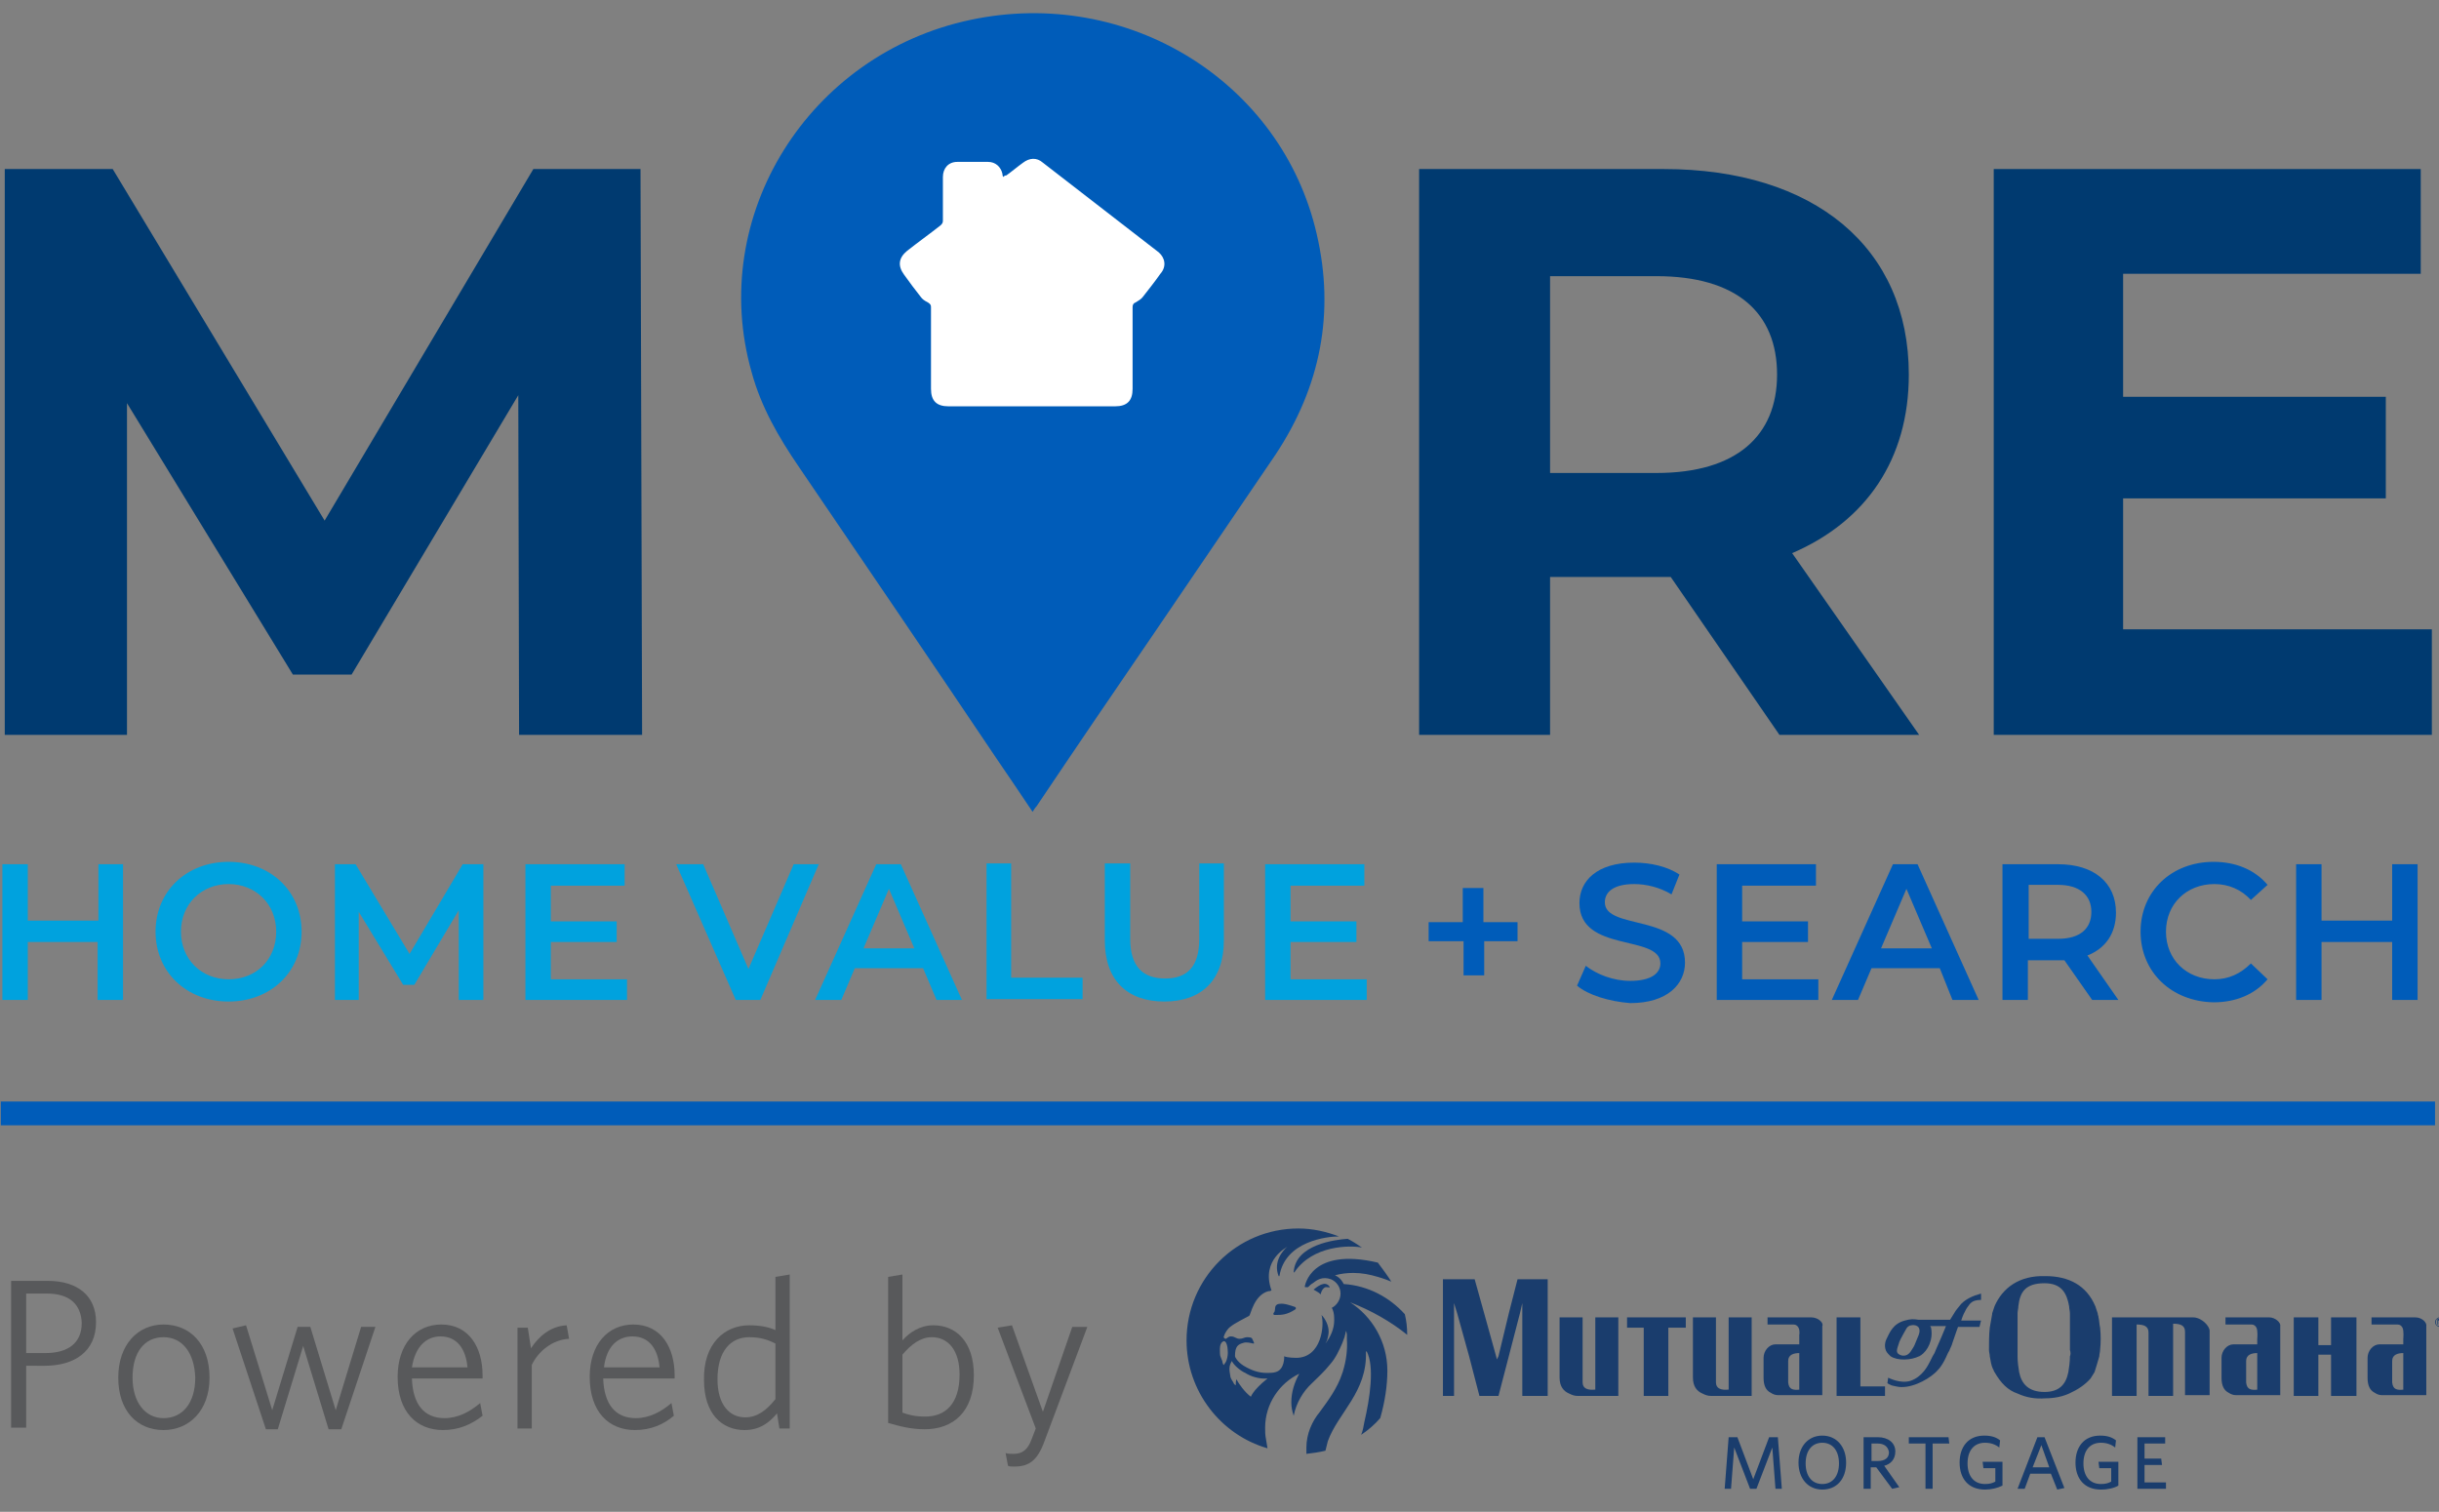 <?xml version="1.0" encoding="utf-8"?>
<!-- Generator: Adobe Illustrator 27.4.0, SVG Export Plug-In . SVG Version: 6.00 Build 0)  -->
<svg version="1.1" id="Layer_2_00000137820654585281666640000002857232291047203743_"
	 xmlns="http://www.w3.org/2000/svg" xmlns:xlink="http://www.w3.org/1999/xlink" x="0px" y="0px" viewBox="0 0 307.3 190.5"
	 style="enable-background:new 0 0 307.3 190.5;" xml:space="preserve">
<rect x="0" y="0" width="307.3" height="190.5" fill="#808080" stroke="none"/>
<style type="text/css">
	.st0{fill:#003A70;}
	.st1{fill:#005CB9;}
	.st2{fill:#FFFFFF;}
	.st3{fill:#00A2DE;}
	.st4{fill:none;stroke:#005CB9;stroke-width:2.994;stroke-miterlimit:10;}
	.st5{fill:#58595B;}
	.st6{fill:#1A3D6D;}
	.st7{clip-path:url(#SVGID_00000122714141931931192430000008178468547914345379_);fill:#1A3D6D;}
	.st8{clip-path:url(#SVGID_00000083803481246073617070000006811272258719165884_);fill:#1A3D6D;}
</style>
<g>
	<path class="st0" d="M65.4,92.6l-0.1-42.8l-21,35.2h-7.4L16,50.8v41.8H0.6V21.3h13.6l26.7,44.3l26.3-44.3h13.5l0.2,71.3H65.4z"/>
	<path class="st0" d="M224.2,92.6l-13.7-19.9h-0.8h-14.4v19.9h-16.5V21.3h30.8c19,0,30.9,9.9,30.9,25.9c0,10.7-5.4,18.5-14.7,22.5
		l16,22.9H224.2z M208.7,34.8h-13.4v24.8h13.4c10.1,0,15.2-4.7,15.2-12.4C223.9,39.4,218.8,34.8,208.7,34.8z"/>
	<path class="st0" d="M306.4,79.4v13.2h-55.2V21.3H305v13.2h-37.5v15.5h33.1v12.8h-33.1v16.5H306.4z"/>
</g>
<path class="st1" d="M165.9,29.5c-4.4-19.2-23.8-31.2-43.6-27c-20.4,4.3-33.2,24.7-27.6,44.4c1.2,4.4,3.4,8.2,6,12
	c8.3,12.2,16.6,24.4,24.8,36.6c1.5,2.2,3,4.4,4.6,6.8c0.2-0.3,0.3-0.5,0.5-0.7c4.9-7.3,9.8-14.5,14.8-21.8
	c5.1-7.5,10.2-15,15.3-22.5C166.4,48.7,168.2,39.4,165.9,29.5z"/>
<path class="st2" d="M146.2,34.5c-0.7,1-1.5,2-2.2,2.9c-0.2,0.3-0.6,0.5-0.9,0.7c-0.3,0.1-0.4,0.3-0.4,0.6c0,3.4,0,6.9,0,10.3
	c0,1.5-0.7,2.2-2.2,2.2c-7,0-14,0-21,0c-1.5,0-2.2-0.7-2.2-2.2c0-3.4,0-6.9,0-10.3c0-0.3-0.1-0.4-0.4-0.6c-0.4-0.2-0.7-0.4-0.9-0.7
	c-0.7-0.9-1.4-1.8-2.1-2.8c-0.8-1.1-0.7-2.1,0.4-3c1.4-1.1,2.8-2.1,4.2-3.2c0.2-0.2,0.3-0.3,0.3-0.6c0-1.8,0-3.7,0-5.5
	c0-1.1,0.7-1.9,1.8-1.9c1.3,0,2.6,0,3.9,0c0.9,0,1.6,0.6,1.8,1.5c0,0.1,0,0.2,0.1,0.4c0.1-0.1,0.2-0.2,0.4-0.2
	c0.7-0.5,1.4-1.1,2.1-1.6c0.8-0.6,1.7-0.7,2.5,0c4.9,3.8,9.7,7.5,14.6,11.3C146.8,32.5,147,33.6,146.2,34.5z"/>
<g>
	<path class="st3" d="M15.5,108.8V126h-3.2v-7.3H3.5v7.3H0.3v-17.1h3.2v7.1h8.9v-7.1H15.5z"/>
	<path class="st3" d="M19.6,117.4c0-5.1,3.9-8.8,9.2-8.8c5.3,0,9.2,3.7,9.2,8.8c0,5.1-3.9,8.8-9.2,8.8
		C23.5,126.2,19.6,122.5,19.6,117.4z M34.8,117.4c0-3.5-2.6-6-6-6c-3.4,0-6,2.5-6,6c0,3.5,2.6,6,6,6
		C32.3,123.4,34.8,120.9,34.8,117.4z"/>
	<path class="st3" d="M57.8,126l0-11.3l-5.6,9.4h-1.4l-5.6-9.2V126h-3v-17.1h2.6l6.8,11.3l6.7-11.3h2.6l0,17.1H57.8z"/>
	<path class="st3" d="M79,123.3v2.7H66.2v-17.1h12.5v2.7h-9.3v4.5h8.3v2.6h-8.3v4.7H79z"/>
	<path class="st3" d="M103.2,108.8L95.8,126h-3.1l-7.5-17.1h3.4l5.7,13.2l5.7-13.2H103.2z"/>
	<path class="st3" d="M116.3,122h-8.6l-1.7,4h-3.3l7.7-17.1h3.1l7.7,17.1H118L116.3,122z M115.2,119.5L112,112l-3.2,7.5H115.2z"/>
	<path class="st3" d="M124.2,108.8h3.2v14.4h9v2.7h-12.1V108.8z"/>
	<path class="st3" d="M139.2,118.5v-9.7h3.2v9.5c0,3.5,1.6,5,4.4,5c2.8,0,4.3-1.5,4.3-5v-9.5h3.1v9.7c0,5-2.8,7.7-7.5,7.7
		C142,126.2,139.2,123.5,139.2,118.5z"/>
	<path class="st3" d="M172.2,123.3v2.7h-12.8v-17.1h12.5v2.7h-9.3v4.5h8.3v2.6h-8.3v4.7H172.2z"/>
	<path class="st1" d="M191.3,118.6H187v4.3h-2.6v-4.3H180v-2.4h4.3v-4.3h2.6v4.3h4.3V118.6z"/>
	<path class="st1" d="M198.7,124.2l1.1-2.5c1.4,1.1,3.5,1.9,5.6,1.9c2.7,0,3.8-1,3.8-2.2c0-3.7-10.2-1.3-10.2-7.6
		c0-2.8,2.2-5.1,6.9-5.1c2.1,0,4.2,0.5,5.7,1.5l-1,2.5c-1.5-0.9-3.2-1.3-4.7-1.3c-2.6,0-3.7,1-3.7,2.3c0,3.6,10.1,1.3,10.1,7.6
		c0,2.7-2.2,5.1-6.9,5.1C202.8,126.2,200.1,125.4,198.7,124.2z"/>
	<path class="st1" d="M229.1,123.3v2.7h-12.8v-17.1h12.5v2.7h-9.3v4.5h8.3v2.6h-8.3v4.7H229.1z"/>
	<path class="st1" d="M244.4,122h-8.6l-1.7,4h-3.3l7.7-17.1h3.1l7.7,17.1h-3.3L244.4,122z M243.4,119.5l-3.2-7.5l-3.2,7.5H243.4z"/>
	<path class="st1" d="M263.6,126l-3.5-5c-0.2,0-0.4,0-0.7,0h-3.9v5h-3.2v-17.1h7c4.5,0,7.3,2.3,7.3,6.1c0,2.6-1.3,4.5-3.6,5.4
		l3.9,5.6H263.6z M259.3,111.5h-3.7v6.8h3.7c2.8,0,4.2-1.3,4.2-3.4C263.5,112.8,262,111.5,259.3,111.5z"/>
	<path class="st1" d="M269.7,117.4c0-5.1,3.9-8.8,9.2-8.8c2.8,0,5.2,1,6.8,2.9l-2.1,1.9c-1.2-1.3-2.8-2-4.6-2c-3.5,0-6.1,2.5-6.1,6
		c0,3.5,2.6,6,6.1,6c1.8,0,3.3-0.7,4.6-2l2.1,2c-1.6,1.9-4,2.9-6.8,2.9C273.6,126.2,269.7,122.5,269.7,117.4z"/>
	<path class="st1" d="M304.6,108.8V126h-3.2v-7.3h-8.9v7.3h-3.2v-17.1h3.2v7.1h8.9v-7.1H304.6z"/>
</g>
<line class="st4" x1="0.1" y1="140.3" x2="306.8" y2="140.3"/>
<g>
	<g>
		<path class="st5" d="M1.4,161.4H6c3.8,0,6.1,1.9,6.1,5.2c0,3.7-2.7,5.5-6.5,5.5H3.3v7.8H1.4V161.4z M5.9,163H3.3v7.5h2.4
			c2.8,0,4.6-1.2,4.6-3.8C10.2,164.3,8.7,163,5.9,163z"/>
		<path class="st5" d="M20.6,180.2c-3.3,0-5.7-2.4-5.7-6.6c0-4.2,2.5-6.7,5.7-6.7c3.3,0,5.8,2.4,5.8,6.7
			C26.4,177.8,23.8,180.2,20.6,180.2z M20.6,168.5c-2.4,0-3.9,1.9-3.9,5.1c0,3.1,1.6,5.1,3.9,5.1c2.4,0,4-1.9,4-5.1
			C24.5,170.5,23,168.5,20.6,168.5z"/>
		<path class="st5" d="M43,180.1h-1.6l-3.2-10.5l-3.2,10.5h-1.5l-4.2-12.7L31,167l3.3,10.7l3.2-10.5h1.6l3.2,10.5l3.2-10.5h1.8
			L43,180.1z"/>
		<path class="st5" d="M55.8,180.2c-3.3,0-5.7-2.3-5.7-6.7c0-4.1,2.3-6.6,5.5-6.6c3.5,0,5.2,2.9,5.2,6.4v0.4h-8.9
			c0.1,3.2,1.5,5,4.1,5c1.7,0,3.2-0.8,4.5-1.9l0.3,1.6C59.4,179.5,57.8,180.2,55.8,180.2z M51.9,172.3h7c-0.2-2.3-1.3-3.9-3.4-3.9
			C53.7,168.4,52.3,169.7,51.9,172.3z"/>
		<path class="st5" d="M67,172v8h-1.8v-12.7h1.3l0.4,2.6c0.9-1.4,2.4-2.8,4.5-2.9l0.3,1.7C69.6,168.8,67.8,170.3,67,172z"/>
		<path class="st5" d="M80,180.2c-3.3,0-5.7-2.3-5.7-6.7c0-4.1,2.3-6.6,5.5-6.6c3.5,0,5.2,2.9,5.2,6.4v0.4H76c0.1,3.2,1.5,5,4.1,5
			c1.7,0,3.2-0.8,4.5-1.9l0.3,1.6C83.6,179.5,82,180.2,80,180.2z M76.1,172.3h7c-0.2-2.3-1.3-3.9-3.4-3.9
			C77.8,168.4,76.4,169.7,76.1,172.3z"/>
		<path class="st5" d="M94.4,167c1.3,0,2.4,0.2,3.3,0.6v-6.7l1.8-0.3V180h-1.3l-0.3-1.9c-1,1.2-2.2,2.1-4.1,2.1
			c-2.8,0-5.1-2-5.1-6.3C88.6,169.3,91.3,167,94.4,167z M93.9,178.6c1.5,0,2.7-0.9,3.8-2.3v-7c-1-0.5-1.9-0.8-3.3-0.8
			c-2.3,0-4,1.7-4,5.3C90.4,177,91.9,178.6,93.9,178.6z"/>
		<path class="st5" d="M116.5,180.1c-1.8,0-3.2-0.4-4.6-0.8v-18.4l1.8-0.3v8.3c0.9-1,2.2-1.9,3.9-1.9c2.8,0,5.1,2,5.1,6.3
			C122.7,177.9,120.1,180.1,116.5,180.1z M117.4,168.5c-1.4,0-2.6,0.9-3.7,2.2v7.3c0.8,0.3,1.6,0.5,2.9,0.5c2.5,0,4.3-1.6,4.3-5.3
			C120.9,170.2,119.5,168.5,117.4,168.5z"/>
		<path class="st5" d="M127,184.7l-0.3-1.6c0.3,0.1,0.6,0.1,1,0.1c1.1,0,1.8-0.5,2.3-1.9l0.5-1.3l-4.8-12.7l1.8-0.3l3.9,10.9
			l3.7-10.7h1.9l-5.4,14.4c-0.9,2.5-2,3.2-3.8,3.2C127.4,184.8,127.2,184.8,127,184.7z"/>
	</g>
</g>
<g>
	<path class="st6" d="M171.6,157.2c-0.6-0.4-1.2-0.8-1.8-1.1c-1.5,0.1-6.6,0.7-6.8,4.2c0,0,0,0.1,0.1,0
		C165.4,156.9,170.1,156.9,171.6,157.2L171.6,157.2z"/>
	<path class="st6" d="M161.2,164.3c-0.2,0-0.4,0.1-0.5,0.3c-0.1,0.3,0,0.6-0.2,0.8c-0.1,0.1-0.1,0.3,0.1,0.3c0.9,0,1.5,0,2.6-0.7
		c0.1-0.1,0.1-0.2,0-0.3C162.6,164.5,161.8,164.2,161.2,164.3L161.2,164.3z"/>
	<path class="st6" d="M167.2,162.2C167.2,162.2,167.3,162.2,167.2,162.2c0.3,0,0.4,0.1,0.3-0.1l0,0c-0.6-0.8-1.6,0.1-2,0.4l0,0
		c0.3,0.2,0.6,0.3,0.9,0.6C166.5,162.5,166.9,162.1,167.2,162.2L167.2,162.2z"/>
	<path class="st6" d="M159.7,173.7c-2,1.6-2.1,2.4-2.1,2.3c0,0,0,0,0,0c0,0,0,0,0,0c-0.7-0.5-1.6-1.7-1.8-2.2
		c-0.1,0.2-0.1,0.5-0.1,0.7c0,0,0,0.1-0.1,0c-0.1-0.1-0.2-0.2-0.2-0.3c-0.2-0.3-0.4-0.6-0.4-0.9c0,0-0.1-0.5-0.1-0.8
		c0-0.5,0.2-0.8,0.3-1c0.3,0.6,1.2,1.3,1.7,1.5C157.5,173.4,158.6,173.8,159.7,173.7C159.7,173.7,159.7,173.7,159.7,173.7
		L159.7,173.7z M154.4,171.7c-0.1,0.1-0.2,0.3-0.2,0.3c-0.1,0-0.2-0.4-0.2-0.5c-0.1-0.2-0.1-0.3-0.2-0.5c-0.1-0.2-0.1-0.5-0.1-0.8
		c0-0.4,0-0.7,0.2-1c0,0,0.2-0.2,0.3-0.2c0.4,0,0.5,0.9,0.5,1.5C154.7,170.8,154.6,171.4,154.4,171.7L154.4,171.7z M174.8,172.7
		c0-3.6-1.9-6.8-4.7-8.6l0,0c2.6,1,5.1,2.4,7.2,4.1c0-0.9-0.1-1.8-0.3-2.6c-1.9-2.1-4.6-3.6-7.7-3.8c-0.1-0.2-0.4-0.8-1.1-1.1
		c0.7-0.2,1.5-0.3,2.3-0.3c1.1,0,2.1,0.2,3.1,0.5c0.7,0.2,1.5,0.5,1.7,0.6c-0.5-0.8-1.1-1.6-1.7-2.4c-8.5-2-9.2,3-9.2,3
		c0,0.1,0,0.1,0.1,0.1c0.1,0,0.1,0,0.2,0c0,0,0.1,0,0.1,0c0.2-0.2,0.4-0.4,0.6-0.5c0.5-0.4,1.2-0.9,2.3-0.5c0.7,0.3,1.2,1,1.2,1.8
		c0,0.8-0.5,1.5-1.1,1.8l0,0c0,0.1,0.1,0.1,0.1,0.2c0.2,0.5,0.2,0.9,0.2,1.4c0,1.1-0.5,2.1-1.1,2.9c0,0,0.1-0.2,0.2-0.4
		c0.1-0.4,0.2-0.7,0.2-1.1c0-0.8-0.4-1.6-0.9-2.1c0.4,1.3,0,5.4-3.2,5.4c0,0-1.1,0-1.5-0.2c0,0,0.1,1.7-1.1,2
		c-0.3,0.1-0.7,0.1-1.1,0.1c-1,0-1.9-0.3-2.9-0.9c-0.8-0.5-1.1-1.1-1.1-1.2c0-1.3,0.4-1.5,1.1-1.7c0.3-0.1,0.8,0,1.2,0.1
		c0.1,0,0.1,0,0.1-0.1c-0.1-0.2-0.2-0.5-0.3-0.6c-0.2-0.1-0.4-0.1-0.6-0.1c-0.3,0-0.5,0.2-0.9,0.2c-0.5,0-0.6-0.3-1.1-0.3
		c-0.4,0-0.5,0.3-0.7,0.3c-0.1,0-0.3-0.2-0.2-0.3c0.1-0.4,0.5-1,0.8-1.2c0.6-0.5,1.7-1,2.4-1.4c0.2-0.2,0.6-2.6,2.4-3.1
		c0.2,0,0.2,0,0.4-0.1c0,0,0,0,0,0c-1.4-3.9,2.1-5.5,2-5.5c-0.6,0.5-1.8,1.9-1.1,3.7c0,0,0.1,0,0.1,0c0.7-4.4,6-5,7.5-5
		c-1.6-0.6-3.3-1-5.1-1c-7.8,0-14.1,6.3-14.1,14.1c0,6.4,4.3,11.9,10.2,13.6l-0.2-1.2c-0.1-0.5-0.1-0.9-0.1-1.4c0-3,1.8-5.6,4.3-6.8
		c-0.6,1.1-1,2.3-1,3.6c0,0.6,0.1,1.1,0.3,1.7c0.3-1.6,1.2-3.1,2.3-4.1c0.7-0.7,1.5-1.4,2.3-2.4c0.7-0.8,1.1-1.7,1.5-2.6
		c0.1-0.3,0.2-0.5,0.3-0.8c0-0.1,0.1-0.3,0.1-0.4c0-0.1,0.1-0.4,0.1-0.4c0,0,0.1,0.3,0.1,0.5c0,0.1,0,0.4,0,0.5
		c0.1,1.4-0.1,2.8-0.5,4.1c0,0.1-0.1,0.2-0.1,0.3c-0.6,1.8-1.7,3.3-2.8,4.8c-1,1.2-1.7,2.8-1.7,4.5c0,0.2,0,0.5,0,0.8
		c0.8-0.1,1.6-0.2,2.4-0.4c0.1-0.4,0.3-1.2,0.3-1.2c1.3-3.6,5-6.2,4.8-11.3c0,0,0,0,0.1,0c1,1.9,0.4,5.9-0.3,8.9c0,0,0,0,0,0
		c-0.1,0.6-0.2,1.1-0.4,1.6c0.9-0.6,1.7-1.3,2.4-2.1C174.5,176.6,174.8,174.6,174.8,172.7L174.8,172.7z"/>
	<polygon class="st6" points="234.4,170.9 234.4,166 231.4,166 231.4,170.9 231.4,175.9 237.5,175.9 237.5,174.7 234.4,174.7 
		234.4,170.9 	"/>
	<polygon class="st6" points="205,167.3 207.1,167.3 207.1,170.8 207.1,175.9 210.2,175.9 210.2,170.9 210.2,167.3 212.4,167.3 
		212.4,166 205,166 205,167.3 	"/>
	<path class="st6" d="M201,170.9v4.2c-0.9,0.1-1.6-0.1-1.6-0.9v-3.3V166h-2.9v4.9v2v0.7c0,1.1,0.5,1.7,1.2,2
		c0.4,0.2,0.7,0.3,1.1,0.3h5.1v-0.3v-4.8V166H201L201,170.9L201,170.9L201,170.9z"/>
	<path class="st6" d="M226.8,175.1c-0.9,0.1-1.4,0-1.5-0.9c0,0,0-1.4,0-2.7c0-0.8,0.7-1,1.4-1v1V175.1L226.8,175.1z M228.2,166h-5.5
		v0.9h3.3c0.3,0,0.5,0.2,0.6,0.4c0.2,0.4,0.1,0.9,0.1,0.9v1.2h-3c-0.8,0-1.5,0.8-1.5,1.7v0.2v1.5v0.8c0,1,0.3,1.6,0.9,1.9
		c0.3,0.2,0.6,0.3,0.9,0.3h5.6v-0.3v-4.3v-3.6v-0.5C229.8,166.7,229.1,166,228.2,166L228.2,166z"/>
	<path class="st6" d="M217.8,170.9v4.2c-0.9,0.1-1.6-0.1-1.6-0.9v-3.3V166h-2.9v4.9v2v0.7c0,1.1,0.5,1.7,1.2,2
		c0.4,0.2,0.7,0.3,1.1,0.3h5.1v-0.3v-4.8V166h-2.9L217.8,170.9L217.8,170.9L217.8,170.9z"/>
	<path class="st6" d="M276.3,166h-10.2v1.9v3v5h3.1v-5v-3v-1c0.9,0,1.5,0.2,1.5,1v3v5h3.1v-0.3v-4.8v-3v-1c0.9,0,1.5,0.2,1.5,1v3v5
		h3.1v-5v-3.1C278.4,167.1,277.4,166,276.3,166L276.3,166z"/>
	<path class="st6" d="M260.8,170.9c0,0.7-0.1,1.4-0.2,2c-0.3,1.5-1.1,2.5-3,2.5c-2,0-2.9-1-3.2-2.5c-0.1-0.6-0.2-1.3-0.2-2v0
		c0-0.3,0-0.5,0-0.8v-1.6v-1.2c0-0.6,0-1.3,0-1.8c0-0.3,0.1-0.6,0.1-0.9c0.2-1.8,0.9-2.9,3.3-2.9c2.1,0,2.8,1.2,3.1,2.9
		c0,0.3,0.1,0.6,0.1,0.9v0c0,0.6,0,1.2,0,1.9v1.1v1.6C260.9,170.4,260.9,170.7,260.8,170.9L260.8,170.9L260.8,170.9L260.8,170.9z
		 M264.4,166c0-0.2-0.1-0.3-0.1-0.5v0c-0.1-0.3-0.2-0.6-0.3-0.9c-1.1-2.6-3.3-3.8-6.3-3.8c-3.3-0.1-5.4,1.5-6.4,3.8
		c-0.1,0.3-0.2,0.6-0.3,0.9h0c0,0,0,0.1,0,0.1c-0.1,0.5-0.2,1.1-0.3,1.7c-0.1,0.9-0.1,1.9-0.1,2.8c0,0.3,0.1,0.5,0.1,0.8h0
		c0.1,0.6,0.2,1.2,0.4,1.6c0.1,0.1,0.1,0.3,0.2,0.4c0.8,1.4,1.7,2.3,2.9,2.7c1.1,0.5,2.2,0.7,3.5,0.6c1.1,0,2.1-0.2,3-0.6
		c1.1-0.5,2-1.1,2.7-1.9c0.2-0.3,0.3-0.5,0.5-0.8c0.2-0.6,0.4-1.3,0.6-2v0c0-0.3,0.1-0.5,0.1-0.8c0.1-0.9,0.1-1.9,0-2.8
		C264.5,166.9,264.5,166.4,264.4,166L264.4,166z"/>
	<polygon class="st6" points="190.1,165.5 188.8,170.9 188.6,171.3 188.5,170.9 187,165.5 185.8,161.2 181.8,161.2 181.8,165.5 
		181.8,170.9 181.8,175.9 183.2,175.9 183.2,170.9 183.2,165.5 183.2,164.2 183.6,165.5 185.1,170.9 186.4,175.9 188.8,175.9 
		190.1,170.9 191.5,165.5 191.8,164.2 191.8,165.5 191.8,170.9 191.8,175.9 195,175.9 195,170.9 195,165.5 195,161.2 191.2,161.2 
		190.1,165.5 	"/>
	<path class="st6" d="M241.3,169.3c-0.1,0.3-0.3,0.6-0.5,0.9c-0.3,0.5-0.7,0.7-1.2,0.6c-0.4-0.1-0.6-0.3-0.6-0.6
		c0-0.3,0.2-0.7,0.3-1.1c0.1-0.3,0.9-1.7,0.9-1.7c0.1-0.2,0.4-0.4,0.6-0.4c0.5-0.1,0.9,0.1,1,0.4C242,167.9,241.6,168.5,241.3,169.3
		L241.3,169.3z M246.2,165.5L246.2,165.5c-0.3,0.5-0.5,0.8-0.5,0.8h-4c-0.6-0.1-1-0.1-1.7,0.1c-1.5,0.4-1.9,1.5-2.3,2.3
		c-0.3,0.6-0.3,1.4,0.2,1.9c0.1,0.1,0.2,0.2,0.3,0.3h0c0.9,0.6,2.6,0.5,3.6,0v0c0.1,0,0.1-0.1,0.2-0.1c0.9-0.6,1.6-2,1.3-3.5
		c0-0.1-0.1-0.1-0.1-0.2h2c0,0-0.1,0.1-0.1,0.2c-0.2,0.5-0.7,1.7-1.2,2.8c-0.1,0.3-0.2,0.5-0.4,0.8v0c-0.1,0.2-0.2,0.4-0.3,0.6
		c-0.3,0.6-1,2-2.5,2.5c-1.3,0.4-2.8-0.4-2.8-0.4l-0.1,0.7c0.2,0.1,0.3,0.2,0.4,0.2c0.1,0.1,0.3,0.1,0.7,0.2
		c1.6,0.4,3.8-0.7,4.9-1.7c0.3-0.3,0.8-0.7,1.4-2v0c0.1-0.2,0.2-0.5,0.4-0.8c0.1-0.3,0.3-0.6,0.4-1c0.3-0.9,0.7-2,0.7-2h2.7l0.2-0.8
		h-2.5c0.1-0.3,0.2-0.6,0.3-0.8h0c0.2-0.4,0.4-0.8,0.5-0.9c0.3-0.4,0.5-0.9,1.7-0.9V163c-1.1,0.3-1.9,0.7-2.5,1.3
		C246.8,164.7,246.4,165.1,246.2,165.5L246.2,165.5z"/>
	<path class="st6" d="M284.5,175.1c-0.9,0.1-1.4,0-1.5-0.9c0,0,0-1.4,0-2.7c0-0.8,0.7-1,1.4-1v1V175.1L284.5,175.1z M285.9,166h-5.5
		v0.9h3.3c0.3,0,0.5,0.2,0.6,0.4c0.2,0.4,0.1,1.4,0.1,1.4v0.7h-3c-0.8,0-1.5,0.8-1.5,1.7v0.2v1.5v0.8c0,1,0.3,1.6,0.9,1.9
		c0.3,0.2,0.6,0.3,0.9,0.3h5.6v-0.3v-4.3v-3.6v-0.5C287.4,166.7,286.7,166,285.9,166L285.9,166z"/>
	<path class="st6" d="M302.9,175.1c-0.9,0.1-1.4,0-1.5-0.9c0,0,0-1.4,0-2.7c0-0.8,0.7-1,1.4-1v1V175.1L302.9,175.1z M304.3,166h-5.5
		v0.9h3.3c0.3,0,0.5,0.2,0.6,0.4c0.2,0.4,0.1,1.4,0.1,1.4v0.7h-3c-0.8,0-1.5,0.8-1.5,1.7v0.2v1.5v0.8c0,1,0.3,1.6,0.9,1.9
		c0.3,0.2,0.6,0.3,0.9,0.3h5.6v-0.3v-4.3v-3.6v-0.5C305.8,166.7,305.2,166,304.3,166L304.3,166z"/>
	<polygon class="st6" points="293.7,167.3 293.7,169.1 293.7,169.5 292.1,169.5 292.1,169.1 292.1,167.3 292.1,166 289,166 
		289,167.3 289,169.1 289,169.9 289,172.9 289,175.7 289,175.9 292.1,175.9 292.1,175.7 292.1,172.9 292.1,170.7 293.7,170.7 
		293.7,172.9 293.7,175.7 293.7,175.9 296.9,175.9 296.9,175.7 296.9,172.9 296.9,169.9 296.9,169.1 296.9,167.3 296.9,166 
		293.7,166 293.7,167.3 	"/>
	<path class="st6" d="M307.4,167.1c-0.3,0-0.5-0.2-0.5-0.5c0-0.3,0.2-0.5,0.5-0.5c0.3,0,0.5,0.2,0.5,0.5
		C307.9,166.9,307.7,167.1,307.4,167.1L307.4,167.1L307.4,167.1z M307.4,166c-0.3,0-0.6,0.3-0.6,0.6c0,0.3,0.3,0.6,0.6,0.6
		c0.3,0,0.6-0.3,0.6-0.6C308,166.3,307.7,166,307.4,166L307.4,166L307.4,166z"/>
	<path class="st6" d="M307.7,166.9c0,0-0.1-0.1-0.1-0.2c0,0,0-0.1-0.1-0.1c0,0,0-0.1-0.1-0.1c0.1,0,0.2-0.1,0.2-0.2
		c0-0.1,0-0.1-0.1-0.1c0,0-0.1,0-0.2,0h-0.2v0.7h0.1v-0.3c0,0,0.1,0,0.1,0s0.1,0.1,0.1,0.2c0,0,0,0.1,0.1,0.1H307.7L307.7,166.9
		L307.7,166.9z M307.5,166.5C307.5,166.5,307.5,166.5,307.5,166.5c-0.1,0.1-0.1,0.1-0.2,0.1h-0.1v-0.2h0.1c0,0,0.1,0,0.1,0
		C307.5,166.4,307.5,166.4,307.5,166.5L307.5,166.5L307.5,166.5z"/>
	<g>
		<defs>
			<rect id="SVGID_1_" x="149.1" y="154.4" width="158.9" height="33.3"/>
		</defs>
		<clipPath id="SVGID_00000078010619306421837960000016247295490614657207_">
			<use xlink:href="#SVGID_1_"  style="overflow:visible;"/>
		</clipPath>
		<polygon style="clip-path:url(#SVGID_00000078010619306421837960000016247295490614657207_);fill:#1A3D6D;" points="223.7,187.6 
			223.3,182.4 221.3,187.6 220.5,187.6 218.5,182.4 218.1,187.6 217.3,187.6 217.8,181.1 218.9,181.1 220.9,186.4 222.9,181.1 
			224,181.1 224.5,187.6 223.7,187.6 		"/>
		<path style="clip-path:url(#SVGID_00000078010619306421837960000016247295490614657207_);fill:#1A3D6D;" d="M229.6,181.8
			c-1.3,0-2.1,1-2.1,2.6c0,1.6,0.8,2.6,2.1,2.6c1.3,0,2.1-1,2.1-2.6C231.7,182.8,230.9,181.8,229.6,181.8L229.6,181.8z M229.6,187.7
			c-1.8,0-3-1.4-3-3.4c0-2,1.2-3.4,3-3.4c1.8,0,3,1.4,3,3.4C232.6,186.4,231.4,187.7,229.6,187.7L229.6,187.7z"/>
	</g>
	<path class="st6" d="M236.6,181.9h-0.8v2.2h0.8c0.9,0,1.4-0.4,1.4-1.1C237.9,182.3,237.4,181.9,236.6,181.9L236.6,181.9z
		 M236.4,184.9h-0.7v2.7h-0.9v-6.5h1.8c1.3,0,2.2,0.7,2.2,1.8c0,1-0.6,1.6-1.4,1.8l1.9,2.7l-0.9,0.2L236.4,184.9L236.4,184.9z"/>
	<g>
		<defs>
			<rect id="SVGID_00000114779287674935209380000006755146290648736443_" x="149.1" y="154.4" width="158.9" height="33.3"/>
		</defs>
		<clipPath id="SVGID_00000111175763634761113290000013892315291686001308_">
			<use xlink:href="#SVGID_00000114779287674935209380000006755146290648736443_"  style="overflow:visible;"/>
		</clipPath>
		<polygon style="clip-path:url(#SVGID_00000111175763634761113290000013892315291686001308_);fill:#1A3D6D;" points="243.5,181.9 
			243.5,187.6 242.6,187.6 242.6,181.9 240.5,181.9 240.5,181.1 245.5,181.1 245.6,181.9 243.5,181.9 		"/>
		<path style="clip-path:url(#SVGID_00000111175763634761113290000013892315291686001308_);fill:#1A3D6D;" d="M250.1,187.7
			c-2.1,0-3.2-1.4-3.2-3.4c0-2,1.1-3.4,3.1-3.4c0.9,0,1.5,0.2,2,0.6l-0.1,0.9c-0.5-0.4-1.1-0.6-1.8-0.6c-1.4,0-2.2,1-2.2,2.6
			c0,1.6,0.8,2.6,2.2,2.6c0.6,0,0.9-0.1,1.3-0.3v-1.7h-1.5l-0.1-0.8h2.5v3C251.7,187.5,250.9,187.7,250.1,187.7L250.1,187.7z"/>
		<path style="clip-path:url(#SVGID_00000111175763634761113290000013892315291686001308_);fill:#1A3D6D;" d="M256.1,184.9h2.1
			l-1-2.8L256.1,184.9L256.1,184.9z M258.4,185.7h-2.6l-0.7,1.9h-0.9l2.5-6.5h0.9l2.5,6.4l-0.9,0.2L258.4,185.7L258.4,185.7z"/>
		<path style="clip-path:url(#SVGID_00000111175763634761113290000013892315291686001308_);fill:#1A3D6D;" d="M264.7,187.7
			c-2.1,0-3.2-1.4-3.2-3.4c0-2,1.1-3.4,3.1-3.4c0.9,0,1.5,0.2,2,0.6l-0.1,0.9c-0.5-0.4-1.1-0.6-1.8-0.6c-1.4,0-2.2,1-2.2,2.6
			c0,1.6,0.8,2.6,2.2,2.6c0.6,0,0.9-0.1,1.3-0.3v-1.7h-1.5l-0.1-0.8h2.5v3C266.4,187.5,265.6,187.7,264.7,187.7L264.7,187.7z"/>
	</g>
	<polygon class="st6" points="269.3,187.6 269.3,181.1 272.8,181.1 272.8,181.9 270.2,181.9 270.2,183.8 272.3,183.8 272.4,184.6 
		270.2,184.6 270.2,186.8 272.9,186.8 272.9,187.6 269.3,187.6 	"/>
</g>
</svg>
